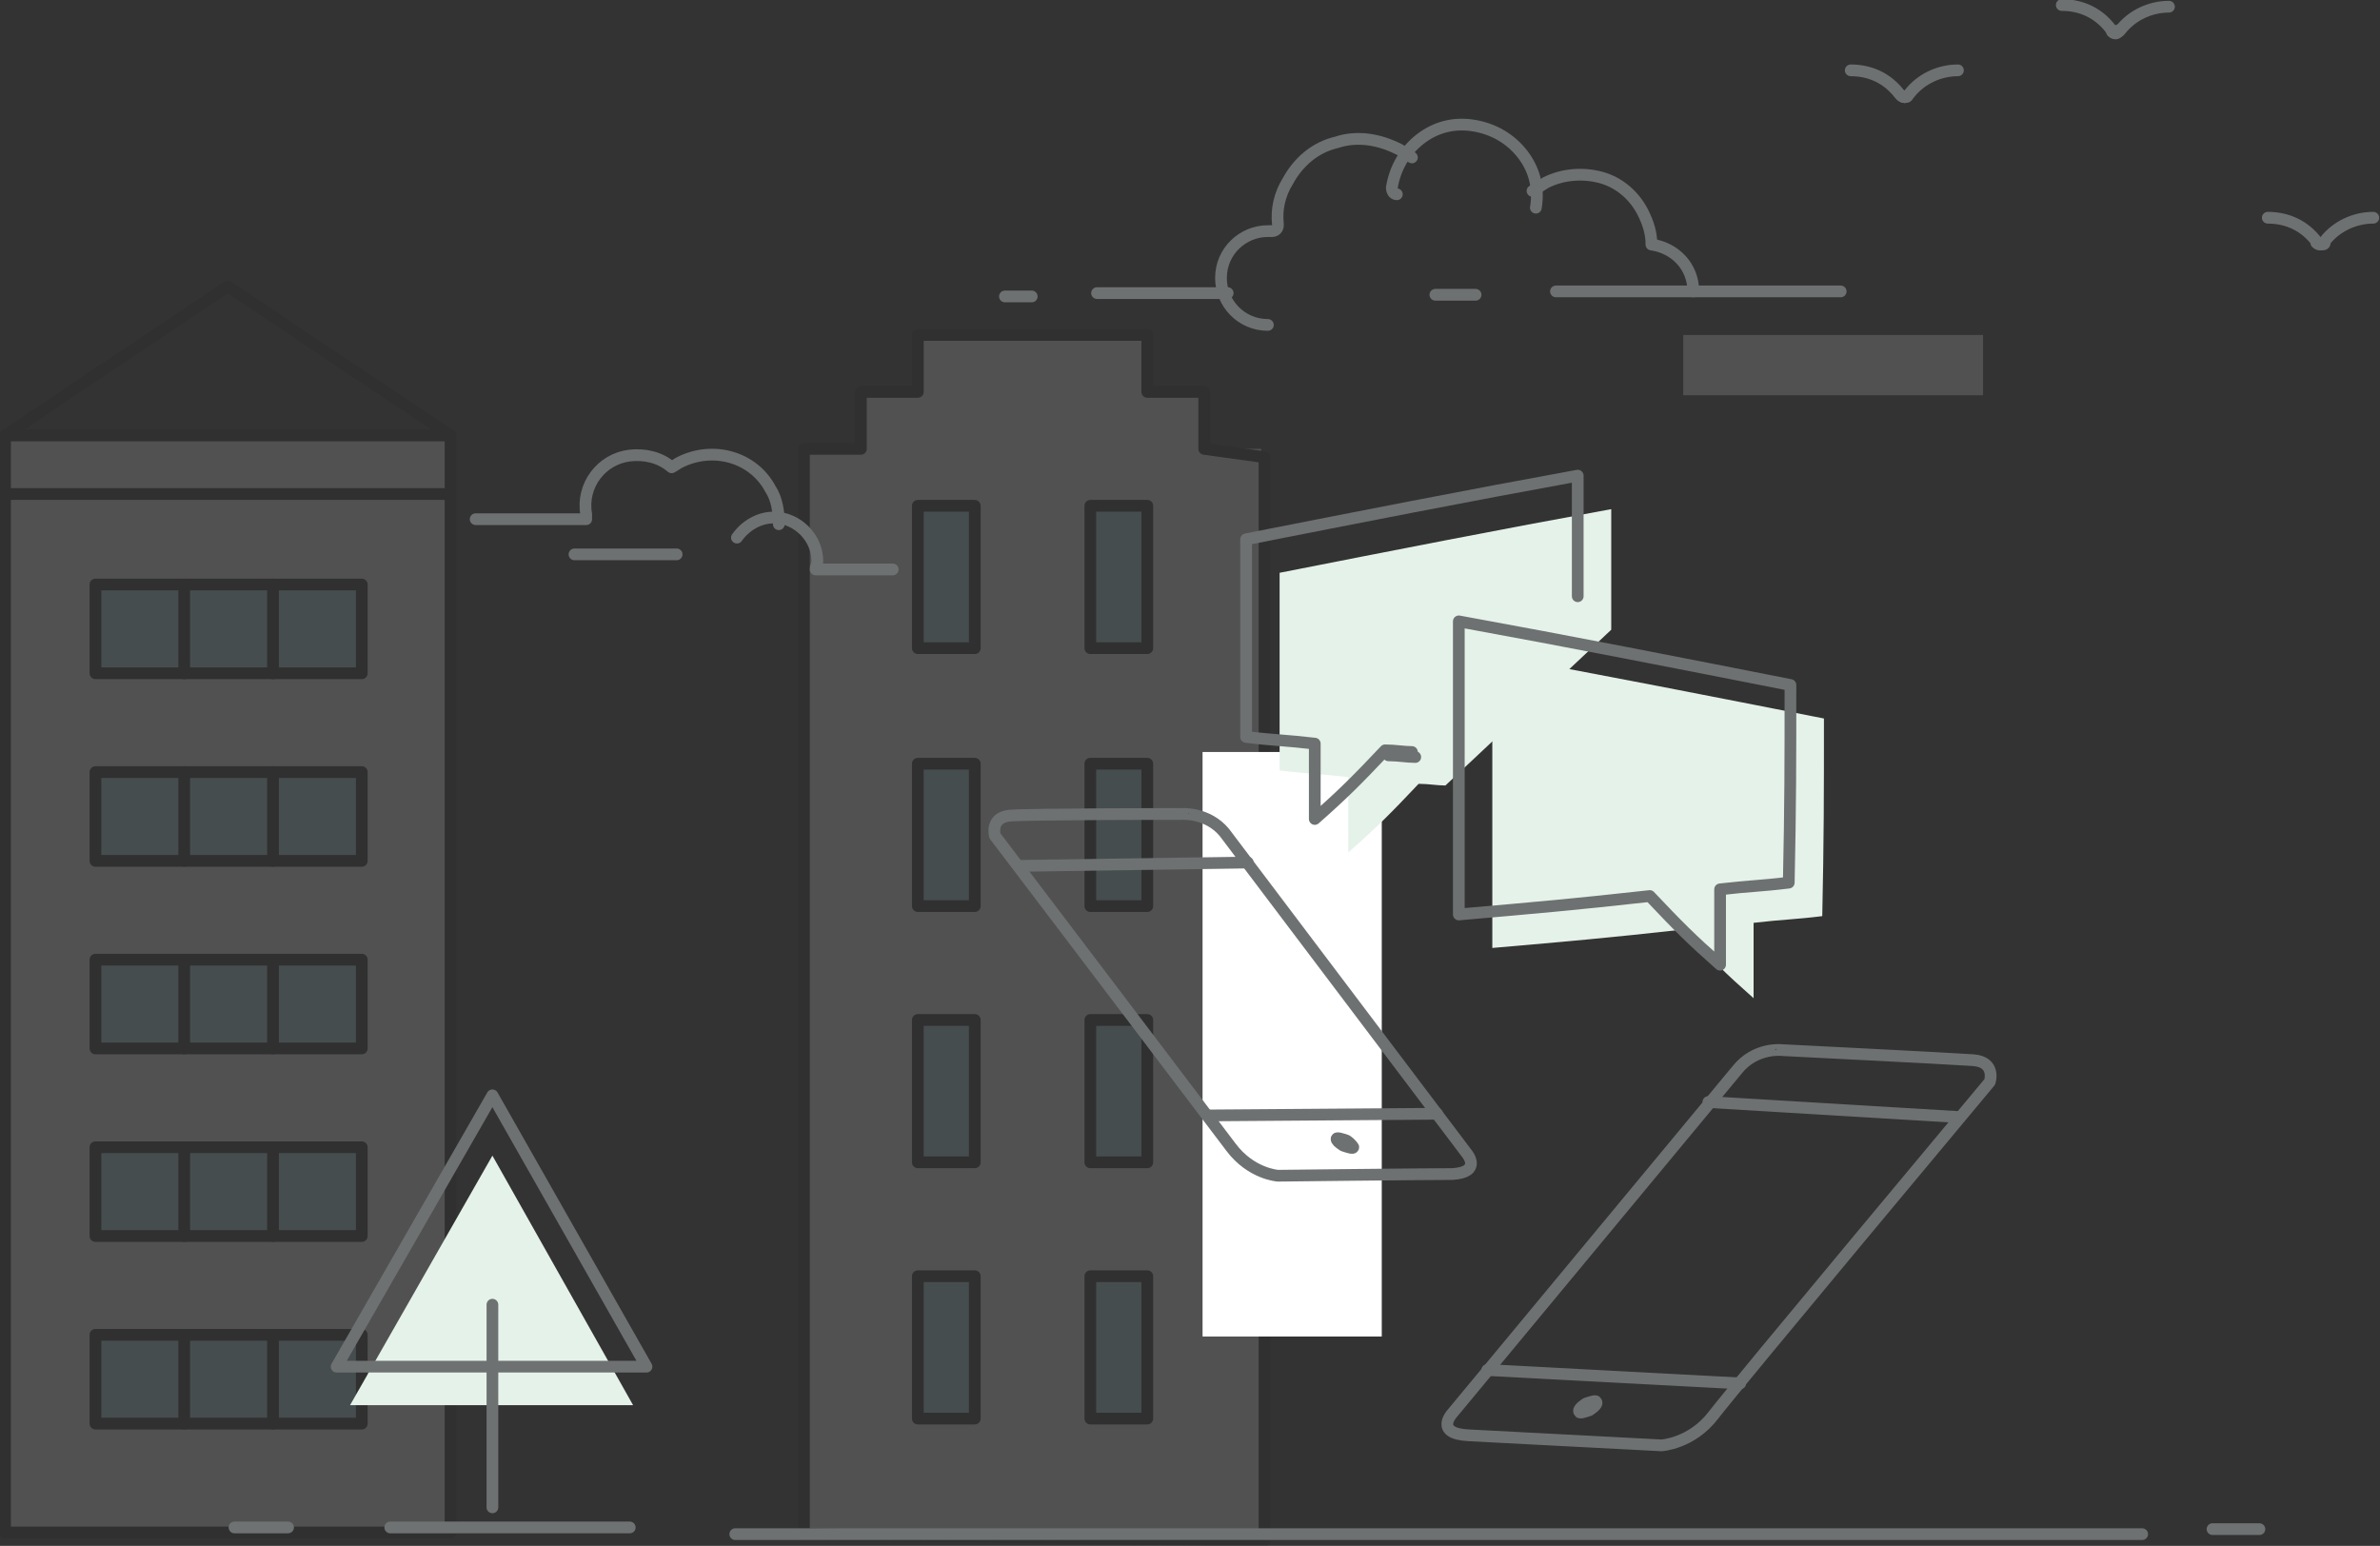 <?xml version="1.0" encoding="utf-8"?>
<!-- Generator: Adobe Illustrator 22.1.0, SVG Export Plug-In . SVG Version: 6.00 Build 0)  -->
<svg version="1.1" id="Layer_1" xmlns="http://www.w3.org/2000/svg" xmlns:xlink="http://www.w3.org/1999/xlink" x="0px" y="0px"
	 viewBox="0 0 142.1 92.3" style="enable-background:new 0 0 142.1 92.3;" xml:space="preserve">
<rect x="0" y="0" width="142.1" height="92.3" fill="#333333" stroke="none"/>
<style type="text/css">
	.st0{opacity:0.15;}
	.st1{fill:#FFFFFF;}
	.st2{fill:none;stroke:#231F20;stroke-width:0.7;stroke-linecap:round;stroke-linejoin:round;stroke-miterlimit:10;}
	.st3{fill:#B6E2EB;}
	.st4{fill:none;stroke:#6E7172;stroke-width:0.7;stroke-linecap:round;stroke-linejoin:round;stroke-miterlimit:10;}
	.st5{fill:none;stroke:#6E7273;stroke-width:0.7;stroke-linecap:round;stroke-linejoin:round;}
	.st6{fill:#E5F2E9;}
	.st7{fill:#484564;}
</style>
<g class="st0">
	<polygon class="st1" points="75.3,91.6 75.3,26.8 71.9,26.8 71.9,23.4 68.5,23.4 68.5,20 54.8,20 54.8,23.4 51.4,23.4 51.4,26.8 
		48,26.8 48,91.6 	"/>
	<polygon class="st2" points="75.5,92 75.5,27.3 71.9,26.8 71.9,23.4 68.5,23.4 68.5,20 54.8,20 54.8,23.4 51.4,23.4 51.4,26.8 
		48,26.8 48,91.6 	"/>
	<rect x="54.8" y="30.2" class="st3" width="3.4" height="8.5"/>
	<rect x="65.1" y="30.2" class="st3" width="3.4" height="8.5"/>
	<rect x="54.8" y="45.6" class="st3" width="3.4" height="8.5"/>
	<rect x="65.1" y="45.6" class="st3" width="3.4" height="8.5"/>
	<rect x="54.8" y="60.9" class="st3" width="3.4" height="8.5"/>
	<rect x="65.1" y="60.9" class="st3" width="3.4" height="8.5"/>
	<rect x="54.8" y="76.2" class="st3" width="3.4" height="8.5"/>
	<rect x="54.8" y="30.2" class="st2" width="3.4" height="8.5"/>
	<rect x="65.1" y="30.2" class="st2" width="3.4" height="8.5"/>
	<rect x="54.8" y="45.6" class="st2" width="3.4" height="8.5"/>
	<rect x="65.1" y="45.6" class="st2" width="3.4" height="8.5"/>
	<rect x="54.8" y="60.9" class="st2" width="3.4" height="8.5"/>
	<rect x="65.1" y="60.9" class="st2" width="3.4" height="8.5"/>
	<rect x="54.8" y="76.2" class="st2" width="3.4" height="8.5"/>
	<rect x="65.1" y="76.2" class="st3" width="3.4" height="8.5"/>
	<rect x="65.1" y="76.2" class="st2" width="3.4" height="8.5"/>
</g>
<g class="st0">
	<polygon class="st2" points="26.9,26 13.6,17.1 0.3,26 	"/>
	<rect x="0.3" y="26" class="st1" width="26.6" height="3.5"/>
	<rect x="0.3" y="26" class="st2" width="26.6" height="3.5"/>
	<rect x="0.3" y="29.5" class="st1" width="26.6" height="62"/>
	<rect x="0.3" y="29.5" class="st2" width="26.6" height="62"/>
	<g>
		<rect x="5.7" y="34.9" class="st3" width="15.9" height="5.3"/>
		<rect x="5.7" y="34.9" class="st2" width="15.9" height="5.3"/>
		<line class="st2" x1="11" y1="34.9" x2="11" y2="40.2"/>
		<line class="st2" x1="16.3" y1="34.9" x2="16.3" y2="40.2"/>
	</g>
	<g>
		<rect x="5.7" y="46.1" class="st3" width="15.9" height="5.3"/>
		<rect x="5.7" y="46.1" class="st2" width="15.9" height="5.3"/>
		<line class="st2" x1="11" y1="46.1" x2="11" y2="51.4"/>
		<line class="st2" x1="16.3" y1="46.1" x2="16.3" y2="51.4"/>
	</g>
	<g>
		<rect x="5.7" y="57.3" class="st3" width="15.9" height="5.3"/>
		<rect x="5.7" y="57.3" class="st2" width="15.9" height="5.3"/>
		<line class="st2" x1="11" y1="57.3" x2="11" y2="62.6"/>
		<line class="st2" x1="16.3" y1="57.3" x2="16.3" y2="62.6"/>
	</g>
	<g>
		<rect x="5.7" y="68.5" class="st3" width="15.9" height="5.3"/>
		<rect x="5.7" y="68.5" class="st2" width="15.9" height="5.3"/>
		<line class="st2" x1="11" y1="68.5" x2="11" y2="73.8"/>
		<line class="st2" x1="16.3" y1="68.5" x2="16.3" y2="73.8"/>
	</g>
	<g>
		<rect x="5.7" y="79.7" class="st3" width="15.9" height="5.3"/>
		<rect x="5.7" y="79.7" class="st2" width="15.9" height="5.3"/>
		<line class="st2" x1="11" y1="79.7" x2="11" y2="85"/>
		<line class="st2" x1="16.3" y1="79.7" x2="16.3" y2="85"/>
	</g>
</g>
<g class="st0">
	<rect x="100.5" y="20" class="st1" width="17.9" height="3.6"/>
</g>
<rect x="71.8" y="44.9" class="st1" width="10.7" height="34.9"/>
<line class="st4" x1="43.9" y1="91.6" x2="127.9" y2="91.6"/>
<line class="st5" x1="37.6" y1="91.2" x2="23.3" y2="91.2"/>
<line class="st5" x1="17.2" y1="91.2" x2="14" y2="91.2"/>
<line class="st5" x1="132.1" y1="91.3" x2="134.9" y2="91.3"/>
<g>
	<g>
		<path class="st6" d="M86.3,46.9c-0.5,0-1-0.1-1.6-0.1l0,0c-1.7,1.8-2.5,2.6-4.2,4.1c0-1.8,0-2.7,0-4.5c-1.7-0.2-2.5-0.2-4.1-0.4
			c0-4.7,0-7.1,0-11.8c6.6-1.3,13.2-2.6,19.8-3.8c0,2.1,0,5.1,0,7.2"/>
		<path class="st6" d="M108.9,42.9c-6.6-1.3-13.2-2.6-19.8-3.8c0,5.8,0,11.7,0,17.5c4.6-0.4,6.9-0.6,11.4-1.1l0,0
			c1.7,1.8,2.5,2.6,4.2,4.1c0-1.8,0-2.7,0-4.5c1.7-0.2,2.5-0.2,4.1-0.4C108.9,50,108.9,47.6,108.9,42.9z"/>
		<g>
			<path class="st4" d="M73.1,49.7l14.5,19.2c0,0,0.9,1.1-0.9,1.2c-1.8,0-10.4,0.1-10.4,0.1s-1.6-0.1-2.8-1.7
				c-1.2-1.6-14.1-18.6-14.1-18.6s-0.3-1.1,0.9-1.2c1.3-0.1,10.3-0.1,10.3-0.1S72.1,48.5,73.1,49.7z"/>
			<line class="st4" x1="60.9" y1="51.7" x2="74.5" y2="51.5"/>
			<line class="st4" x1="72.2" y1="66.6" x2="85.8" y2="66.5"/>
			<path class="st4" d="M80.8,68.5c0,0.1-0.3,0-0.6-0.1c-0.3-0.2-0.4-0.3-0.4-0.4c0-0.1,0.3,0,0.6,0.1
				C80.7,68.3,80.8,68.5,80.8,68.5z"/>
		</g>
		<path class="st4" d="M84.3,44.9c-0.5,0-1-0.1-1.6-0.1l0,0c-1.7,1.8-2.5,2.6-4.2,4.1c0-1.8,0-2.7,0-4.5c-1.7-0.2-2.5-0.2-4.1-0.4
			c0-4.7,0-7.1,0-11.8c6.6-1.3,13.2-2.6,19.8-3.8c0,2.1,0,5.1,0,7.2"/>
		<path class="st4" d="M106.9,40.9c-6.6-1.3-13.2-2.6-19.8-3.8c0,5.8,0,11.7,0,17.5c4.6-0.4,6.9-0.6,11.4-1.1l0,0
			c1.7,1.8,2.5,2.6,4.2,4.1c0-1.8,0-2.7,0-4.5c1.7-0.2,2.5-0.2,4.1-0.4C106.9,48,106.9,45.6,106.9,40.9z"/>
		<g>
			<path class="st4" d="M103.7,63.9l-17,20.5c0,0-1.1,1.2,1,1.3c2,0.1,11.5,0.6,11.5,0.6s1.8-0.1,3.1-1.8
				c1.3-1.7,16.5-19.9,16.5-19.9s0.4-1.2-1-1.3c-1.4-0.1-11.4-0.6-11.4-0.6S104.8,62.5,103.7,63.9z"/>
			<line class="st4" x1="117" y1="66.7" x2="102" y2="65.8"/>
			<line class="st4" x1="103.9" y1="82.6" x2="88.8" y2="81.8"/>
			<path class="st4" d="M94.3,84.3c0,0.1,0.3,0,0.6-0.1c0.3-0.2,0.5-0.4,0.4-0.5c0-0.1-0.3,0-0.6,0.1C94.4,84,94.2,84.2,94.3,84.3z"
				/>
		</g>
	</g>
</g>
<path class="st4" d="M84.5,45.2c-0.5,0-1-0.1-1.6-0.1l0,0"/>
<path id="XMLID_331_" class="st4" d="M53.3,34h-4.6c0-0.2,0.1-0.3,0.1-0.5c0-1.4-1.2-2.6-2.6-2.6c-0.9,0-1.7,0.5-2.2,1.2"/>
<path id="XMLID_330_" class="st4" d="M46.5,31.3c0-0.7-0.1-1.5-0.5-2.1c-1-1.9-3.4-2.6-5.4-1.6c-0.2,0.1-0.3,0.2-0.5,0.3
	c-0.7-0.6-1.6-0.8-2.5-0.7c-1.7,0.2-2.9,1.8-2.6,3.5c0,0.1,0,0.2,0,0.3h-6.6"/>
<line id="XMLID_329_" class="st4" x1="40.4" y1="33.1" x2="34.3" y2="33.1"/>
<g id="XMLID_319_">
	<g id="XMLID_323_">
		<path id="XMLID_328_" class="st4" d="M75.7,19.4c-1.6,0-2.8-1.3-2.8-2.8c0-1.6,1.3-2.8,2.8-2.8c0.1,0,0.1,0,0.2,0
			c0.1,0,0.2,0,0.3-0.1c0.1-0.1,0.1-0.2,0.1-0.3c-0.1-0.9,0.1-1.8,0.6-2.6c0.6-1.1,1.6-2,2.9-2.3c1.2-0.4,2.5-0.2,3.7,0.4
			C83.7,9,84,9.2,84.3,9.4"/>
		<path id="XMLID_327_" class="st4" d="M91.7,12.4c0.2-1.2-0.1-2.3-0.8-3.2c-0.7-0.9-1.7-1.5-2.9-1.7c-1.2-0.2-2.3,0.1-3.2,0.8
			c-0.9,0.7-1.5,1.7-1.7,2.9c0,0.2,0.1,0.4,0.3,0.4"/>
		<path id="XMLID_326_" class="st4" d="M101.1,17.4c0-1.5-1.1-2.6-2.5-2.8c0-0.7-0.2-1.3-0.5-1.9c-0.5-1-1.4-1.8-2.5-2.1
			c-1.1-0.3-2.3-0.2-3.3,0.3c-0.3,0.2-0.5,0.3-0.8,0.5"/>
		<line id="XMLID_325_" class="st4" x1="109.9" y1="17.4" x2="92.9" y2="17.4"/>
		<line id="XMLID_324_" class="st4" x1="88.1" y1="17.6" x2="85.7" y2="17.6"/>
	</g>
	<line id="XMLID_322_" class="st4" x1="65.5" y1="17.5" x2="73.3" y2="17.5"/>
	<line id="XMLID_321_" class="st4" x1="60" y1="17.7" x2="61.6" y2="17.7"/>
	<line id="XMLID_320_" class="st7" x1="62" y1="14.1" x2="66.8" y2="14.1"/>
</g>
<polygon class="st6" points="29.4,69 20.9,83.9 37.8,83.9 "/>
<g>
	<g>
		<polygon class="st4" points="29.4,65.4 20.1,81.6 38.6,81.6 		"/>
		<line class="st4" x1="29.4" y1="77.9" x2="29.4" y2="90"/>
	</g>
</g>
<g id="XMLID_312_">
	<g id="XMLID_313_">
		<g>
			<path id="XMLID_22_" class="st4" d="M113.5,5.7c0.1,0.1,0.2,0.1,0.2,0.1c0.1,0,0.2-0.1,0.3-0.2c0.7-0.9,1.8-1.4,2.9-1.4"/>
			<path id="XMLID_21_" class="st4" d="M110.5,4.2c1.2,0,2.2,0.5,2.9,1.4c0.1,0.1,0.2,0.2,0.3,0.2c0.1,0,0.2,0,0.2-0.1"/>
		</g>
	</g>
</g>
<g id="XMLID_306_">
	<g>
		<path id="XMLID_19_" class="st4" d="M126.1,1.9c0.1,0.1,0.2,0.1,0.2,0.1c0.1,0,0.2-0.1,0.3-0.2c0.7-0.9,1.8-1.4,2.9-1.4"/>
		<path id="XMLID_18_" class="st4" d="M123.1,0.3c1.2,0,2.2,0.5,2.9,1.4c0.1,0.1,0.2,0.2,0.3,0.2c0.1,0,0.2,0,0.2-0.1"/>
	</g>
</g>
<g id="XMLID_297_">
	<g>
		<path id="XMLID_17_" class="st4" d="M138.3,14.5c0.1,0.1,0.2,0.1,0.2,0.1c0.1,0,0.2-0.1,0.3-0.2c0.7-0.9,1.8-1.4,2.9-1.4"/>
		<path id="XMLID_16_" class="st4" d="M135.4,13c1.2,0,2.2,0.5,2.9,1.4c0.1,0.1,0.2,0.2,0.3,0.2c0.1,0,0.2,0,0.2-0.1"/>
	</g>
</g>
</svg>
